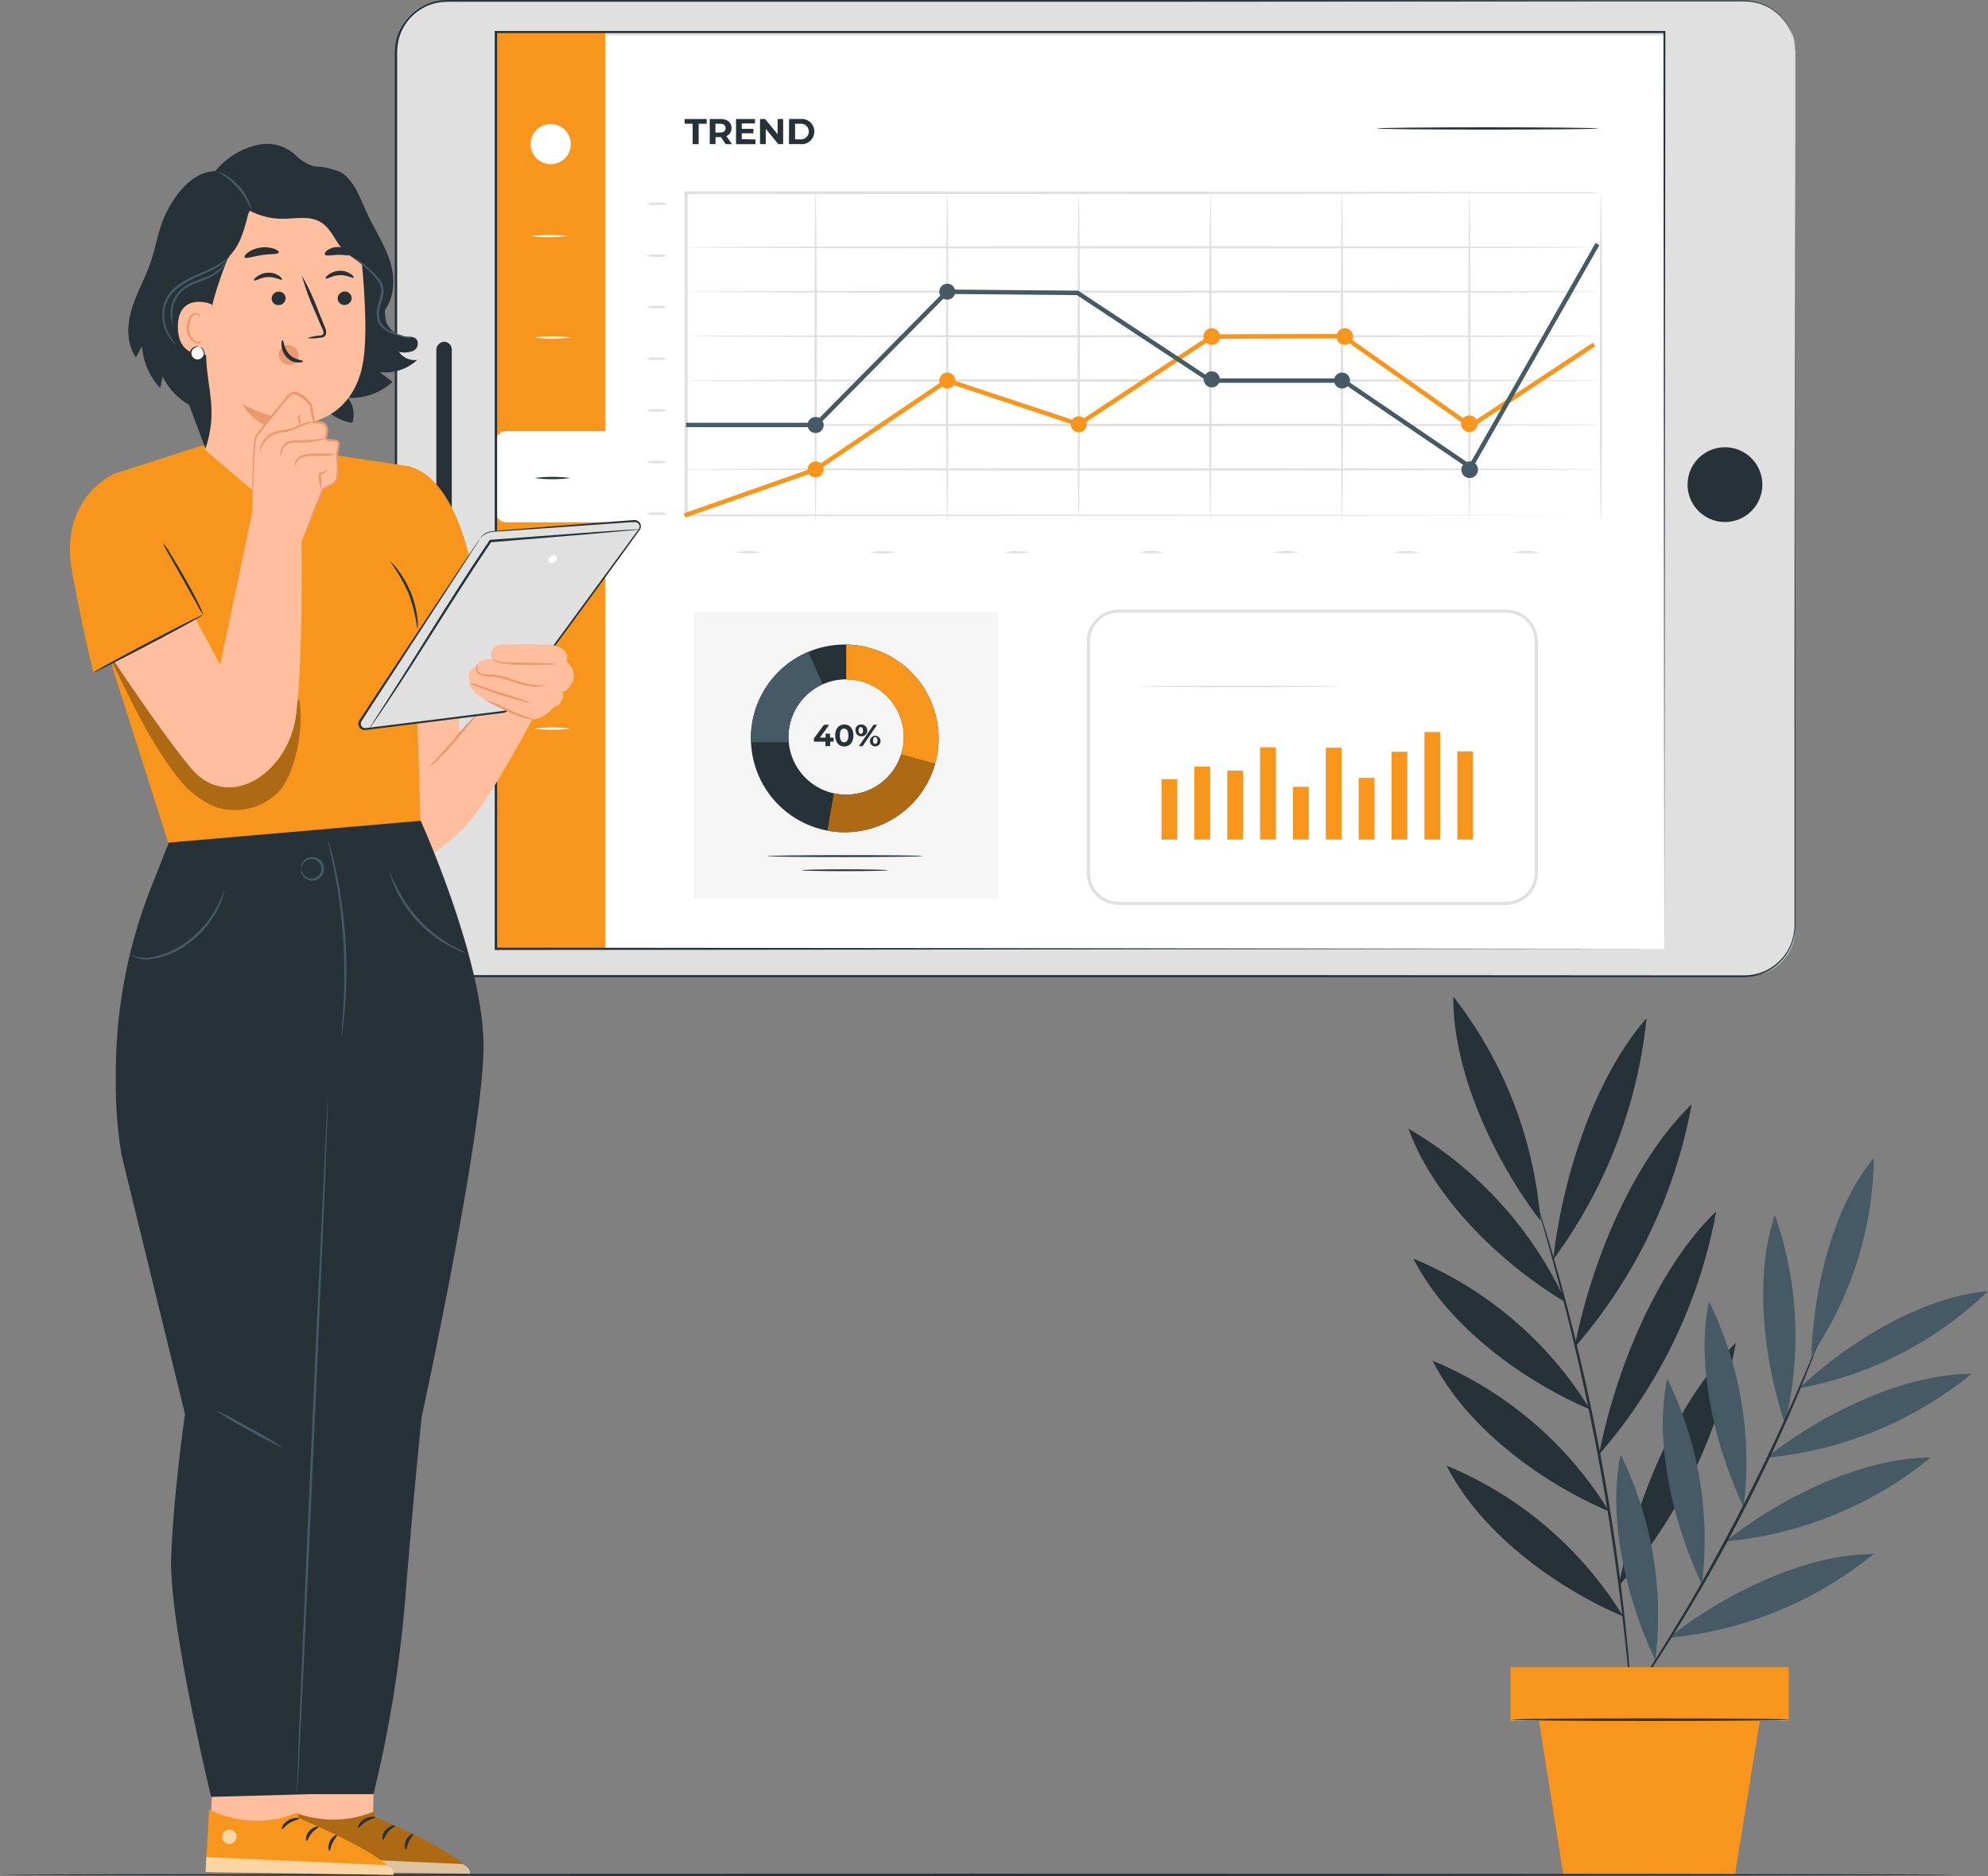 <svg xmlns="http://www.w3.org/2000/svg" width="250" height="235.899" viewBox="0 0 250 235.899"><rect x="0" y="0" width="250" height="235.899" fill="#808080" stroke="none"/><g transform="translate(-23.71 -46.098)"><g transform="translate(23.71 281.708)"><path d="M269.429,470.614c0,.078-55.009.144-122.854.144s-122.865-.067-122.865-.144,55-.144,122.865-.144S269.429,470.531,269.429,470.614Z" transform="translate(-23.71 -470.47)" fill="#263238"/></g><g transform="translate(200.829 171.407)"><path d="M373.568,397c-8.328-3.526-17.916-10.46-22.208-18.96A47.252,47.252,0,0,1,373.568,397" transform="translate(-346.569 -319.056)" fill="#263238"/><path d="M370.388,373.23c-8.328-3.52-17.916-10.454-22.208-18.96a47.314,47.314,0,0,1,22.208,18.96" transform="translate(-345.154 -308.483)" fill="#263238"/><path d="M366.058,350.12c-8.328-3.526-17.916-10.46-22.208-18.96a47.338,47.338,0,0,1,22.208,18.96" transform="translate(-343.228 -298.203)" fill="#263238"/><path d="M362.551,323.594c-7.834-4.647-16.567-12.853-19.821-21.864a48.818,48.818,0,0,1,19.821,21.864" transform="translate(-342.73 -285.113)" fill="#263238"/><path d="M363.849,300c-5.707-7.467-11.026-18.577-10.96-28.2a52.439,52.439,0,0,1,10.96,28.2" transform="translate(-347.249 -271.8)" fill="#263238"/><path d="M375.5,307.078c1.155-10.094,5.08-22.763,11.748-30.358A61.661,61.661,0,0,1,375.5,307.078" transform="translate(-357.306 -273.988)" fill="#263238"/><path d="M380.34,326.79c2.032-10.41,7.168-23.279,14.735-30.58a64.07,64.07,0,0,1-14.735,30.58" transform="translate(-359.459 -282.658)" fill="#263238"/><path d="M385.89,351.04c2.032-10.4,7.168-23.279,14.74-30.58a64,64,0,0,1-14.741,30.58" transform="translate(-361.928 -293.444)" fill="#263238"/><path d="M390.35,380.82c2.032-10.41,7.168-23.279,14.735-30.58a64.047,64.047,0,0,1-14.735,30.58" transform="translate(-363.911 -306.69)" fill="#263238"/><path d="M371.923,319a1.228,1.228,0,0,1,.067.155c.039.105.094.272.155.461l.555,1.8c.5,1.566,1.171,3.842,1.965,6.662s1.666,6.213,2.571,9.994,1.788,7.95,2.621,12.353,1.5,8.622,2.043,12.464.944,7.323,1.233,10.243.489,5.285.594,6.929q.072,1.2.117,1.882v.494a.478.478,0,0,1,0,.167.981.981,0,0,1-.028-.167c0-.128-.033-.289-.056-.489-.044-.455-.1-1.083-.178-1.882-.144-1.632-.378-4-.694-6.912s-.755-6.379-1.3-10.221-1.244-8.05-2.065-12.448-1.727-8.567-2.593-12.348-1.738-7.162-2.5-9.994-1.4-5.119-1.865-6.7c-.217-.766-.389-1.377-.516-1.815-.05-.194-.094-.35-.128-.477A.6.6,0,0,1,371.923,319Z" transform="translate(-355.711 -292.795)" fill="#263238"/><path d="M394.71,401.393c-3.52-7.373-6.079-17.766-4.353-25.833a45.726,45.726,0,0,1,4.353,25.833" transform="translate(-363.669 -317.953)" fill="#455a64"/><path d="M405.26,384.193c-3.52-7.373-6.079-17.739-4.353-25.833a45.726,45.726,0,0,1,4.353,25.833" transform="translate(-368.362 -310.302)" fill="#455a64"/><path d="M414.72,366.7c-3.52-7.373-6.079-17.739-4.353-25.833A45.726,45.726,0,0,1,414.72,366.7" transform="translate(-372.569 -302.522)" fill="#455a64"/><path d="M425.813,347.528c-2.621-7.8-3.936-18.444-1.26-26.228a46.125,46.125,0,0,1,1.26,26.228" transform="translate(-378.472 -293.818)" fill="#455a64"/><path d="M434,333.2c.261-8.328,2.7-18.7,7.856-24.834A44.971,44.971,0,0,1,434,333.2" transform="translate(-383.327 -288.066)" fill="#455a64"/><path d="M431.24,350.734c6.107-5.768,15.4-11.487,23.74-12.214a46.009,46.009,0,0,1-23.74,12.214" transform="translate(-382.099 -301.477)" fill="#455a64"/><path d="M423.82,367.8c6.846-5.424,17.011-10.515,25.806-10.549A47.9,47.9,0,0,1,423.82,367.8" transform="translate(-378.799 -309.808)" fill="#455a64"/><path d="M414.55,386.769c6.846-5.424,17.011-10.515,25.806-10.549a47.858,47.858,0,0,1-25.806,10.549" transform="translate(-374.676 -318.246)" fill="#455a64"/><path d="M401.63,408.609c6.846-5.424,17.017-10.515,25.806-10.549a47.836,47.836,0,0,1-25.806,10.549" transform="translate(-368.929 -327.961)" fill="#455a64"/><path d="M414.672,350.389a.381.381,0,0,1-.039.133l-.139.394c-.144.366-.333.861-.555,1.493-.5,1.294-1.26,3.154-2.221,5.435-1.954,4.564-4.847,10.793-8.445,17.466-1.8,3.331-3.6,6.463-5.3,9.277s-3.287,5.308-4.664,7.373-2.515,3.725-3.331,4.847c-.394.555-.705.983-.938,1.3l-.25.333c-.056.072-.089.111-.094.105l.072-.128.222-.35.888-1.327c.783-1.149,1.893-2.82,3.242-4.9s2.909-4.586,4.6-7.4,3.437-5.957,5.236-9.288c3.592-6.662,6.512-12.869,8.517-17.411,1-2.265,1.8-4.114,2.326-5.4.267-.616.477-1.11.627-1.466.072-.155.128-.278.172-.383S414.667,350.384,414.672,350.389Z" transform="translate(-363.178 -306.756)" fill="#263238"/><path d="M400.823,423.69H365.84v6.746h3.592l3.031,19.226h21.625l3.109-19.226h3.625Z" transform="translate(-353.009 -339.361)" fill="#f8951d"/><path d="M401.023,435.451c0-.089-7.773-.161-17.367-.161s-17.367.072-17.367.161,7.773.161,17.367.161S401.023,435.54,401.023,435.451Z" transform="translate(-353.21 -344.521)" fill="#263238"/></g><g transform="translate(73.361 46.098)"><rect width="175.959" height="122.61" rx="6" transform="translate(0.156 0.129)" fill="#e0e0e0"/><path d="M289.254,52.639s0-.128-.028-.378a5.972,5.972,0,0,0-.172-1.11,6.49,6.49,0,0,0-3.731-4.381,6.6,6.6,0,0,0-1.666-.439,14.806,14.806,0,0,0-1.882-.061h-11.9l-62.8.05H120.457a10.955,10.955,0,0,0-1.6.067,6.24,6.24,0,0,0-1.538.411,6.329,6.329,0,0,0-2.532,1.915,6.174,6.174,0,0,0-1.271,2.926,9.827,9.827,0,0,0-.083,1.627V162.413a7.018,7.018,0,0,0,.266,1.827,6.29,6.29,0,0,0,5.38,4.442c.611.044,1.244.028,1.871.028H223.713l49.8.033h8.656a13.171,13.171,0,0,0,1.41-.039,6.7,6.7,0,0,0,1.349-.311,6.313,6.313,0,0,0,3.814-3.7,6.9,6.9,0,0,0,.416-2.665c0-.911,0-1.821,0-2.726V138.5c0-26.516.039-47.975.05-62.8V58.619c0,3.886,0,9.66.028,17.072,0,14.829.028,36.288.044,62.8V162.03a7.14,7.14,0,0,1-.433,2.743,6.5,6.5,0,0,1-3.953,3.836,6.324,6.324,0,0,1-1.4.322,13.775,13.775,0,0,1-1.432.05h-161.1c-.633,0-1.249,0-1.9-.028a7.217,7.217,0,0,1-1.86-.472,6.918,6.918,0,0,1-1.666-.988,7.034,7.034,0,0,1-1.294-1.427,6.957,6.957,0,0,1-.822-1.743,7.162,7.162,0,0,1-.283-1.91V53.333a9.994,9.994,0,0,1,.083-1.666,6.424,6.424,0,0,1,1.332-3.048,6.562,6.562,0,0,1,2.654-2.021,6.4,6.4,0,0,1,1.6-.428,10.837,10.837,0,0,1,1.638-.067h86.616l62.8.044h11.915a15.069,15.069,0,0,1,1.893.067,6.5,6.5,0,0,1,1.666.45,6.834,6.834,0,0,1,1.344.783,6.424,6.424,0,0,1,1.7,1.921,6.2,6.2,0,0,1,.661,1.771,5.856,5.856,0,0,1,.161,1.11C289.249,52.512,289.254,52.639,289.254,52.639Z" transform="translate(-113.14 -46.098)" fill="#263238"/><rect width="114.876" height="146.944" transform="translate(12.709 119.33) rotate(-90)" fill="#fff"/><circle cx="4.703" cy="4.703" r="4.703" transform="translate(162.568 56.237)" fill="#263238"/><rect width="36.926" height="1.943" rx="0.972" transform="translate(5.219 79.9) rotate(-90)" fill="#263238"/><rect width="13.763" height="115.276" transform="translate(12.709 4.054)" fill="#f8951d"/><path d="M137.332,143.74H150.38V155.2H137.332A1.316,1.316,0,0,1,136,153.878v-8.822a1.316,1.316,0,0,1,1.332-1.316Z" transform="translate(-123.308 -89.529)" fill="#fff"/><path d="M146.419,79.236h0a2.51,2.51,0,0,1-2.51-2.515h0a2.515,2.515,0,0,1,2.51-2.521h0a2.515,2.515,0,0,1,2.537,2.521h0a2.515,2.515,0,0,1-2.537,2.515Z" transform="translate(-126.826 -58.598)" fill="#fff"/><path d="M148.56,99.421a17.844,17.844,0,0,1-4.53,0,17.846,17.846,0,0,1,4.53,0Z" transform="translate(-126.88 -69.744)" fill="#fff"/><path d="M149.285,122.4a17.8,17.8,0,0,1-4.525,0,17.8,17.8,0,0,1,4.525,0Z" transform="translate(-127.205 -79.964)" fill="#fff"/><path d="M149.285,180.871a17.8,17.8,0,0,1-4.525,0,17.8,17.8,0,0,1,4.525,0Z" transform="translate(-127.205 -105.973)" fill="#fff"/><path d="M149.285,210.981a17.8,17.8,0,0,1-4.525,0,17.8,17.8,0,0,1,4.525,0Z" transform="translate(-127.205 -119.366)" fill="#fff"/><path d="M149.285,154.239a17.8,17.8,0,0,1-4.525,0,17.8,17.8,0,0,1,4.525,0Z" transform="translate(-127.205 -94.127)" fill="#263238"/><path d="M282.859,168.53c0-.994-.044-45.737-.117-115.276l.117.122H135.925l.144-.144V168.508l-.128-.128,146.916.15-146.961.144h-.128V53.11H282.981v.117C282.909,122.81,282.859,167.553,282.859,168.53Z" transform="translate(-123.206 -49.217)" fill="#263238"/><rect width="1.982" height="6.629" transform="translate(112.95 98.943)" fill="#f8951d"/><rect width="1.982" height="7.59" transform="translate(96.416 97.982)" fill="#f8951d"/><rect width="1.982" height="9.172" transform="translate(100.546 96.4)" fill="#f8951d"/><rect width="1.982" height="8.672" transform="translate(104.683 96.905)" fill="#f8951d"/><rect width="1.982" height="11.604" transform="translate(108.813 93.968)" fill="#f8951d"/><rect width="1.982" height="11.548" transform="translate(117.08 94.024)" fill="#f8951d"/><rect width="1.982" height="7.756" transform="translate(121.216 97.816)" fill="#f8951d"/><rect width="1.982" height="11.037" transform="translate(125.347 94.535)" fill="#f8951d"/><rect width="1.982" height="13.525" transform="translate(129.483 92.047)" fill="#f8951d"/><rect width="1.982" height="11.093" transform="translate(133.614 94.479)" fill="#f8951d"/><path d="M322.59,221.3H273.9a4.025,4.025,0,0,1-4.02-4.02V188.17a4.025,4.025,0,0,1,4.02-4.02H322.59a4.025,4.025,0,0,1,4.02,4.02v29.109a4.025,4.025,0,0,1-4.02,4.02ZM273.9,184.544a3.625,3.625,0,0,0-3.62,3.625v29.109a3.625,3.625,0,0,0,3.62,3.625H322.59a3.631,3.631,0,0,0,3.625-3.625V188.17a3.631,3.631,0,0,0-3.625-3.625Z" transform="translate(-182.858 -107.504)" fill="#e0e0e0"/><path d="M306.892,201.5c0,.056-5.635.105-12.581.105s-12.581-.05-12.581-.105,5.63-.1,12.581-.1S306.892,201.444,306.892,201.5Z" transform="translate(-188.129 -115.177)" fill="#e0e0e0"/><path d="M180.9,184.74v35.955h38.259V184.74Z" transform="translate(-143.28 -107.766)" fill="#f5f5f5"/><path d="M205.594,192.08a11.8,11.8,0,1,0,11.8,11.8A11.8,11.8,0,0,0,205.594,192.08Zm.178,18.877a7.251,7.251,0,1,1,5.131-2.128,7.251,7.251,0,0,1-5.131,2.128Z" transform="translate(-149.013 -111.031)" fill="#263238"/><path d="M215.38,192.09v4.392a7.256,7.256,0,0,1,6.907,9.438l4.281,1.16a11.809,11.809,0,0,0-11.187-14.99Z" transform="translate(-158.616 -111.036)" fill="#f8951d"/><path d="M198.516,204.429a7.251,7.251,0,0,1,4.3-6.624L201,193.73a11.8,11.8,0,0,0-7.218,10.876v.494h4.752A6.713,6.713,0,0,1,198.516,204.429Z" transform="translate(-149.009 -111.765)" fill="#455a64"/><path d="M213.5,222.041a6.967,6.967,0,0,1-1.532-.167c-.183,1.055-.555,3.092-.8,4.7a12,12,0,0,0,2.154.2,11.809,11.809,0,0,0,11.37-8.622l-4.28-1.15A7.251,7.251,0,0,1,213.5,222.041Z" transform="translate(-156.744 -122.116)" fill="#f8951d"/><g transform="translate(54.426 94.884)" opacity="0.3"><path d="M213.5,222.041a6.967,6.967,0,0,1-1.532-.167c-.183,1.055-.555,3.092-.8,4.7a12,12,0,0,0,2.154.2,11.809,11.809,0,0,0,11.37-8.622l-4.28-1.15A7.251,7.251,0,0,1,213.5,222.041Z" transform="translate(-211.17 -217)"/></g><path d="M210.557,212.381h-.439v.555h-.605v-.555H208.07v-.422l1.266-1.7h.65l-1.171,1.61h.722v-.5h.555v.5h.439Z" transform="translate(-155.365 -119.118)" fill="#263238"/><path d="M212.88,211.562c0-.883.489-1.382,1.149-1.382s1.149.5,1.149,1.382-.483,1.388-1.149,1.388S212.88,212.451,212.88,211.562Zm1.666,0c0-.605-.217-.861-.555-.861s-.522.255-.522.861.217.866.522.866.566-.255.566-.866Z" transform="translate(-157.504 -119.082)" fill="#263238"/><path d="M217.477,210.941a.672.672,0,0,1,.672-.744.744.744,0,1,1-.672.744Zm.949,0c0-.289-.111-.428-.278-.428s-.283.144-.283.428.117.422.283.422S218.426,211.224,218.426,210.941Zm1.316-.711h.461l-1.832,2.682h-.461ZM219.3,212.2a.666.666,0,1,1,.164.52A.672.672,0,0,1,219.3,212.2Zm.944,0c0-.283-.111-.422-.283-.422s-.278.139-.278.422.117.428.278.428S220.247,212.485,220.247,212.2Z" transform="translate(-159.547 -119.088)" fill="#263238"/><path d="M217,239.907c0,.061-4.375.111-9.771.111s-9.766-.05-9.766-.111,4.369-.117,9.766-.117S217,239.823,217,239.907Z" transform="translate(-150.646 -132.253)" fill="#263238"/><path d="M216.127,243.107c0,.061-2.426.111-5.419.111s-5.419-.05-5.419-.111,2.426-.117,5.419-.117S216.127,243.046,216.127,243.107Z" transform="translate(-154.128 -133.676)" fill="#263238"/><path d="M293.858,89.651h-8.711l-24.173.1-82.014.05.2-.144v40.563l-.2-.144,81.442.05,23.957.044,6.435.028h-6.435l-23.957.044-81.442.05h-.2V89.44h.2l82.014.05,24.14.044h8.156Z" transform="translate(-142.328 -65.377)" fill="#e0e0e0"/><path d="M294.018,102c0,.078-25.722.144-57.446.144s-57.452-.067-57.452-.144,25.717-.15,57.452-.15S294.018,101.933,294.018,102Z" transform="translate(-142.488 -70.897)" fill="#e0e0e0"/><path d="M294.018,112.06c0,.078-25.722.144-57.446.144s-57.452-.067-57.452-.144,25.717-.15,57.452-.15S294.018,111.96,294.018,112.06Z" transform="translate(-142.488 -75.371)" fill="#e0e0e0"/><path d="M294.018,122.133c0,.078-25.722.144-57.446.144s-57.452-.067-57.452-.144S204.837,122,236.572,122,294.018,122.05,294.018,122.133Z" transform="translate(-142.488 -79.859)" fill="#e0e0e0"/><path d="M294.018,132.167c0,.078-25.722.144-57.446.144s-57.452-.067-57.452-.144S204.837,132,236.572,132,294.018,132.083,294.018,132.167Z" transform="translate(-142.488 -84.307)" fill="#e0e0e0"/><path d="M294.018,142.24c0,.078-25.722.144-57.446.144s-57.452-.067-57.452-.144,25.717-.15,57.452-.15S294.018,142.157,294.018,142.24Z" transform="translate(-142.488 -88.795)" fill="#e0e0e0"/><path d="M179.12,152.294c0-.078,25.722-.144,57.446-.144s57.452.067,57.452.144-25.717.15-57.452.15S179.12,152.378,179.12,152.294Z" transform="translate(-142.488 -93.27)" fill="#e0e0e0"/><path d="M208.334,131.022c-.083,0-.144-9.211-.144-20.576s.061-20.587.144-20.587.15,9.216.15,20.587S208.418,131.022,208.334,131.022Z" transform="translate(-155.418 -65.563)" fill="#e0e0e0"/><path d="M238.14,131.022c-.083,0-.15-9.211-.15-20.576s.067-20.587.15-20.587.144,9.216.144,20.587S238.218,131.022,238.14,131.022Z" transform="translate(-168.673 -65.563)" fill="#e0e0e0"/><path d="M267.944,131.022c-.078,0-.144-9.211-.144-20.576s.067-20.587.144-20.587.15,9.216.15,20.587S268.028,131.022,267.944,131.022Z" transform="translate(-181.933 -65.563)" fill="#e0e0e0"/><path d="M297.75,131.022c-.083,0-.15-9.211-.15-20.576s.067-20.587.15-20.587.144,9.216.144,20.587S297.822,131.022,297.75,131.022Z" transform="translate(-195.188 -65.563)" fill="#e0e0e0"/><path d="M327.554,131.022c-.078,0-.144-9.211-.144-20.576s.067-20.587.144-20.587.15,9.216.15,20.587S327.638,131.022,327.554,131.022Z" transform="translate(-208.448 -65.563)" fill="#e0e0e0"/><path d="M356.41,131.022c-.083,0-.15-9.211-.15-20.576s.067-20.587.15-20.587.144,9.216.144,20.587S356.488,131.022,356.41,131.022Z" transform="translate(-221.28 -65.563)" fill="#e0e0e0"/><path d="M386.214,131.022c-.078,0-.144-9.211-.144-20.576s.067-20.587.144-20.587.15,9.216.15,20.587S386.3,131.022,386.214,131.022Z" transform="translate(-234.54 -65.563)" fill="#e0e0e0"/><path d="M208.651,151.6a1.01,1.01,0,1,1-1.01-1,1.011,1.011,0,0,1,1.01,1Z" transform="translate(-154.724 -92.581)" fill="#f8951d"/><path d="M238.451,131.49a1,1,0,1,1-.292-.714A1.01,1.01,0,0,1,238.451,131.49Z" transform="translate(-167.98 -83.631)" fill="#f8951d"/><path d="M268.261,141.375a1.01,1.01,0,1,1-1.01-1A1.01,1.01,0,0,1,268.261,141.375Z" transform="translate(-181.239 -88.03)" fill="#f8951d"/><path d="M298.072,120.755a1.044,1.044,0,0,1-1.477,1.477h0a1.044,1.044,0,0,1,1.477-1.477Z" transform="translate(-194.605 -79.17)" fill="#f8951d"/><path d="M328.222,120.755a1.044,1.044,0,0,1-1.477,1.477h0a1.044,1.044,0,0,1,1.477-1.477Z" transform="translate(-208.016 -79.17)" fill="#f8951d"/><path d="M356.422,140.495a1.044,1.044,0,0,1-1.477,1.477h0a1.044,1.044,0,0,1,1.477-1.477Z" transform="translate(-220.559 -87.95)" fill="#f8951d"/><path d="M238.451,111.37a1,1,0,1,1-.292-.714,1.01,1.01,0,0,1,.292.714Z" transform="translate(-167.98 -74.682)" fill="#455a64"/><path d="M208.651,141.55a1.01,1.01,0,1,1-1.01-1.01A1.01,1.01,0,0,1,208.651,141.55Z" transform="translate(-154.724 -88.106)" fill="#455a64"/><path d="M356.463,150.874a1.044,1.044,0,1,1-1.436.035A1.044,1.044,0,0,1,356.463,150.874Z" transform="translate(-220.595 -92.583)" fill="#455a64"/><path d="M327.871,131.49a1,1,0,1,1-.294-.716A1.01,1.01,0,0,1,327.871,131.49Z" transform="translate(-207.754 -83.631)" fill="#455a64"/><path d="M298.381,131.195a1.01,1.01,0,1,1-1.01-1A1.01,1.01,0,0,1,298.381,131.195Z" transform="translate(-194.637 -83.502)" fill="#455a64"/><path d="M193.447,171.06a8.883,8.883,0,0,1-3.187,0,8.545,8.545,0,0,1,3.187,0Z" transform="translate(-147.443 -101.615)" fill="#e0e0e0"/><path d="M223.917,171.06a8.883,8.883,0,0,1-3.187,0,8.545,8.545,0,0,1,3.187,0Z" transform="translate(-160.996 -101.615)" fill="#e0e0e0"/><path d="M254.381,171.06a8.839,8.839,0,0,1-3.181,0A8.517,8.517,0,0,1,254.381,171.06Z" transform="translate(-174.549 -101.615)" fill="#e0e0e0"/><path d="M284.847,171.06a8.883,8.883,0,0,1-3.187,0,8.545,8.545,0,0,1,3.187,0Z" transform="translate(-188.098 -101.615)" fill="#e0e0e0"/><path d="M315.307,171.06a8.883,8.883,0,0,1-3.187,0,8.545,8.545,0,0,1,3.187,0Z" transform="translate(-201.647 -101.615)" fill="#e0e0e0"/><path d="M342.557,171.06a8.883,8.883,0,0,1-3.187,0,8.545,8.545,0,0,1,3.187,0Z" transform="translate(-213.768 -101.615)" fill="#e0e0e0"/><path d="M369.8,171.06a8.883,8.883,0,0,1-3.187,0,8.545,8.545,0,0,1,3.187,0Z" transform="translate(-225.884 -101.615)" fill="#e0e0e0"/><path d="M172.751,162.316a3,3,0,0,1-1.283.144,3.037,3.037,0,0,1-1.288-.144,2.893,2.893,0,0,1,1.288-.15,2.859,2.859,0,0,1,1.283.15Z" transform="translate(-138.511 -97.717)" fill="#e0e0e0"/><path d="M172.751,150.616a3,3,0,0,1-1.283.144,3.037,3.037,0,0,1-1.288-.144,2.893,2.893,0,0,1,1.288-.15A2.859,2.859,0,0,1,172.751,150.616Z" transform="translate(-138.511 -92.513)" fill="#e0e0e0"/><path d="M172.751,138.916a3,3,0,0,1-1.283.144,3.037,3.037,0,0,1-1.288-.144,2.893,2.893,0,0,1,1.288-.15A2.859,2.859,0,0,1,172.751,138.916Z" transform="translate(-138.511 -87.309)" fill="#e0e0e0"/><path d="M172.751,127.216a3,3,0,0,1-1.283.144,3.037,3.037,0,0,1-1.288-.144,2.893,2.893,0,0,1,1.288-.15A2.859,2.859,0,0,1,172.751,127.216Z" transform="translate(-138.511 -82.105)" fill="#e0e0e0"/><path d="M172.751,115.516a3,3,0,0,1-1.283.144,3.037,3.037,0,0,1-1.288-.144,2.893,2.893,0,0,1,1.288-.15,2.859,2.859,0,0,1,1.283.15Z" transform="translate(-138.511 -76.901)" fill="#e0e0e0"/><path d="M172.751,103.866a3,3,0,0,1-1.283.144,3.037,3.037,0,0,1-1.288-.144,2.892,2.892,0,0,1,1.288-.15A2.859,2.859,0,0,1,172.751,103.866Z" transform="translate(-138.511 -71.719)" fill="#e0e0e0"/><path d="M172.751,92.122a3,3,0,0,1-1.283.144,3.037,3.037,0,0,1-1.288-.144,2.892,2.892,0,0,1,1.288-.139A2.859,2.859,0,0,1,172.751,92.122Z" transform="translate(-138.511 -66.499)" fill="#e0e0e0"/><path d="M178.773,144.825l-.183-.522,16.451-5.78,16.634-11.232,16.55,5.491,16.673-11,16.7-.044.072.05,15.862,11.2,15.373-10.155.305.466-15.69,10.366-.155-.111L261.42,122.3l-16.356.044-16.756,11.054-16.55-5.485-16.495,11.126Z" transform="translate(-142.252 -79.744)" fill="#f8951d"/><path d="M277.856,129.718l-16.2-11.01H244.966l-16.706-11.026-16.2-.144-16.545,16.75h-16.4v-.555h16.167l16.55-16.756,16.595.15,16.7,11.026h16.695l15.845,10.765,15.818-27.8.483.272Z" transform="translate(-142.488 -70.572)" fill="#455a64"/><path d="M363.431,75.074c0,.083-6.24.144-13.935.144s-13.935-.061-13.935-.144,6.24-.144,13.935-.144S363.431,75,363.431,75.074Z" transform="translate(-212.073 -58.923)" fill="#263238"/><path d="M179.79,73.644h-1.01V73.05h2.776v.594h-1.01v2.565h-.755Z" transform="translate(-142.337 -58.086)" fill="#263238"/><path d="M186.469,76.209l-.594-.883H185.2v.883h-.727V73.05h1.366c.844,0,1.371.439,1.371,1.144a1.027,1.027,0,0,1-.65,1l.711,1.016Zm-.683-2.565h-.6v1.11h.6c.444,0,.672-.205.672-.555s-.228-.555-.672-.555Z" transform="translate(-144.868 -58.086)" fill="#263238"/><path d="M192.868,75.621v.589H190.42V73.05h2.387v.555h-1.666v.688h1.466v.555h-1.466v.733Z" transform="translate(-147.514 -58.086)" fill="#263238"/><path d="M198.769,73.05v3.159h-.611l-1.577-1.921v1.921h-.722V73.05h.633l1.577,1.915V73.05Z" transform="translate(-149.934 -58.086)" fill="#263238"/><path d="M202.427,73.043h1.421a1.588,1.588,0,1,1,0,3.159H202.41Zm1.421,2.559a.983.983,0,1,0,0-1.96h-.666V75.6Z" transform="translate(-152.847 -58.08)" fill="#263238"/></g><g transform="translate(32.505 64.222)"><path d="M124.283,206.4l-1.949,2.437v-4.2h-6.152s-.683,9.616-.555,11.659,2.443,7.906,2.443,7.906a22.652,22.652,0,0,0,6.2-5.419c2.732-3.509,7.273-12.07,7.273-12.07L126.8,203.86Z" transform="translate(-73.383 -134.395)" fill="#ffbe9d"/><path d="M127.019,207.628a6.534,6.534,0,0,1-.8,1.072c-.522.644-1.238,1.527-2.06,2.487a29.094,29.094,0,0,1-2.221,2.371,4.375,4.375,0,0,1-1.049.849,10.2,10.2,0,0,1,.9-.988c.555-.605,1.3-1.466,2.126-2.421A31.787,31.787,0,0,1,127.019,207.628Z" transform="translate(-75.731 -136.07)" fill="#eb996e"/><path d="M121.774,167.458s-1.749-14.352-8.678-15.818l-3.587,13.791,2.981,9.949,9.888-1.332Z" transform="translate(-70.669 -111.167)" fill="#f8951d"/><path d="M49.19,174.9l.328,1.027L56.3,197.256s16.795,6.351,22.824,3.853A22.649,22.649,0,0,0,87.943,195L86.6,149.609l-9.566-1.449-16.495-1.21L49.49,150.5Z" transform="translate(-43.839 -109.081)" fill="#f8951d"/><g transform="translate(5.351 63.436)" opacity="0.3"><path d="M70.01,203.7A71.21,71.21,0,0,1,52.566,193l-3.376,1.8c2.537,5.124,4.653,9.8,8.15,14.324A11.909,11.909,0,0,0,62,212.859a7.773,7.773,0,0,0,7.828-1.588c2.01-1.871,3.52-7.367,2.859-11.848C71.559,199.49,71.054,204.132,70.01,203.7Z" transform="translate(-49.19 -193)"/></g><path d="M115.5,181.8a21.6,21.6,0,0,0-1.11-4.525,21.17,21.17,0,0,0-2.343-4.031,4.736,4.736,0,0,1,.949,1.01,12.77,12.77,0,0,1,1.666,2.909,12.353,12.353,0,0,1,.833,3.248A4.752,4.752,0,0,1,115.5,181.8Z" transform="translate(-71.799 -120.775)" fill="#263238"/><path d="M103.279,110.086a2.46,2.46,0,0,1-2.315-1.027,2.965,2.965,0,0,0,1.777-.1,1,1,0,0,0,.422-1.5c-.328-.339-.872-.278-1.338-.311a2.9,2.9,0,0,1-2.465-1.893,8.015,8.015,0,0,1,.105-3.587,9.882,9.882,0,0,0-4.136-9.139L87.806,88.2A17,17,0,0,0,84.8,100.786a33.139,33.139,0,0,0,4.669,12.348,14.524,14.524,0,0,0,2.271,3.126,5.8,5.8,0,0,0,3.376,1.732,3.481,3.481,0,0,0-.555-3.148,7.6,7.6,0,0,0,5.6-2l-1.616-1.233A5.88,5.88,0,0,0,103.279,110.086Z" transform="translate(-59.603 -82.949)" fill="#263238"/><path d="M66.028,98a7.045,7.045,0,0,1,5.113-6.662l9.438-2.693c4.092-.555,6.979,4.408,7.362,8.522.433,4.569.755,9.394.316,12.825-.877,6.9-6.107,7.939-6.107,7.939s.094,3.265.15,5.274L80.763,132.2,68.31,121.58,66,98.084C66,97.968,66,98.156,66.028,98Z" transform="translate(-51.316 -83.128)" fill="#ffbe9d"/><path d="M101.954,112.9a.883.883,0,0,1-.822.916.838.838,0,0,1-.933-.766.877.877,0,0,1,.816-.916.849.849,0,0,1,.938.766Z" transform="translate(-66.527 -93.594)" fill="#263238"/><path d="M100.983,108.3c-.111.117-.788-.355-1.738-.322s-1.627.555-1.732.411.05-.261.344-.489a2.443,2.443,0,0,1,1.388-.472,2.276,2.276,0,0,1,1.382.4C100.928,108.028,101.033,108.228,100.983,108.3Z" transform="translate(-65.318 -91.501)" fill="#263238"/><path d="M87,112.923a.883.883,0,0,1-.822.916.838.838,0,0,1-.933-.766.877.877,0,0,1,.822-.916.849.849,0,0,1,.933.766Z" transform="translate(-59.877 -93.603)" fill="#263238"/><path d="M84.764,108.731c-.105.122-.788-.355-1.738-.322s-1.627.555-1.732.416.05-.261.35-.494a2.426,2.426,0,0,1,1.382-.472,2.332,2.332,0,0,1,1.388.4C84.708,108.492,84.819,108.681,84.764,108.731Z" transform="translate(-58.104 -91.693)" fill="#263238"/><path d="M92.74,116.373a6.384,6.384,0,0,1,1.532-.328c.239,0,.466-.083.505-.25a1.283,1.283,0,0,0-.183-.716c-.25-.555-.505-1.183-.772-1.821a31.507,31.507,0,0,1-1.76-4.769,31.8,31.8,0,0,1,2.138,4.619l.744,1.832a1.4,1.4,0,0,1,.155.944.605.605,0,0,1-.389.366,1.527,1.527,0,0,1-.411.072A5.946,5.946,0,0,1,92.74,116.373Z" transform="translate(-62.904 -91.974)" fill="#263238"/><path d="M78.52,137.53s2.371,4.658,9.222,3.8l-.044-1.616a17.278,17.278,0,0,1-9.177-2.187Z" transform="translate(-56.885 -104.891)" fill="#eb996e"/><path d="M83.4,102.755c-.083.261-1.038.167-2.143.333s-2,.5-2.154.272c-.067-.105.083-.355.433-.616a3.7,3.7,0,0,1,1.588-.605,3.625,3.625,0,0,1,1.666.144C83.227,102.433,83.444,102.633,83.4,102.755Z" transform="translate(-57.139 -89.132)" fill="#263238"/><path d="M100.488,103c-.161.222-.822,0-1.6.033s-1.449.189-1.6-.033c-.072-.105,0-.322.311-.555a2.321,2.321,0,0,1,2.587,0C100.444,102.678,100.561,102.894,100.488,103Z" transform="translate(-65.217 -89.11)" fill="#263238"/><path d="M86.876,125.221a1.233,1.233,0,0,1,1.249-.972,1.288,1.288,0,0,1,1.033.688,1.588,1.588,0,0,1,.089,1.233v.089a1.4,1.4,0,0,1-1.577.383A1.31,1.31,0,0,1,86.876,125.221Z" transform="translate(-60.594 -98.983)" fill="#eb996e"/><path d="M90.169,125.766c0-.139-.96-.067-1.7-.833s-.716-1.793-.849-1.793-.172.244-.15.677a2.426,2.426,0,0,0,.661,1.5,2.093,2.093,0,0,0,1.421.638C89.98,125.96,90.18,125.838,90.169,125.766Z" transform="translate(-60.861 -98.49)" fill="#263238"/><path d="M71.76,82.672a9.577,9.577,0,0,1,5.524-3.786,5.245,5.245,0,0,1,5.058,1.338,5.6,5.6,0,0,0,2.221,1.31,9.409,9.409,0,0,1,3.248.688c1.749.894,2.515,3.226,3.331,5,1,2.221,2.437,4.269,3.092,6.618s.311,5.236-1.666,6.662c.378-2,.688-4.236-.411-5.952-.838-1.31-2.337-2.038-3.414-3.159-1.3-1.355-1.466-3.17-2.832-4.442C82.8,84,77.334,89.168,71.777,82.677" transform="translate(-53.878 -78.742)" fill="#263238"/><path d="M92.944,95.281a20.048,20.048,0,0,0-3.059-5.552,10.793,10.793,0,0,0-14.33-1.838L75,87.936a9.089,9.089,0,0,0,7.079,3.409c1.616,0,3.365-.422,4.752.411s1.832,2.476,2.931,3.575c.744.744,1.743,1.2,2.471,1.977a8.106,8.106,0,0,1,1.527,2.965C94.238,98.618,93.6,96.869,92.944,95.281Z" transform="translate(-55.319 -81.958)" fill="#263238"/><path d="M68.61,88.731l-4.4-3.886c-3.431-.178-5.635,3.065-6.812,5.552-.877,1.86-1.149,3.942-1.81,5.891s-1.76,3.853-2.376,5.868-.7,4.369.516,6.107l.766-1.41a8.517,8.517,0,0,0,2.293,5.28c.1-.489.2-.977.294-1.471a8.328,8.328,0,0,0,3.331,3.57l2.065,5.513C65.517,110.467,57.678,109.767,68.61,88.731Z" transform="translate(-45.431 -81.453)" fill="#263238"/><path d="M69.716,89.683a20.07,20.07,0,0,1-1.033,3.687A7.073,7.073,0,0,1,66.418,96.4c-1.5,1.11-3.448,1.316-5.258,1.754s-3.736,1.266-4.48,2.97a42.472,42.472,0,0,1,1.543-7.384c.805-2.659,1.965-5.335,4.186-7.04a7.662,7.662,0,0,1,7.218-1.072" transform="translate(-47.17 -81.601)" fill="#263238"/><path d="M68.291,114.841c-.094-.228-4.364-1.632-4.292,2.865.067,4.369,4.442,3.381,4.442,3.253S68.291,114.841,68.291,114.841Z" transform="translate(-50.425 -94.627)" fill="#ffbe9d"/><path d="M67.963,120.456a1.222,1.222,0,0,1-.2.117.755.755,0,0,1-.555,0,1.879,1.879,0,0,1-.9-1.666,2.565,2.565,0,0,1,.194-1.11.872.872,0,0,1,.555-.594.383.383,0,0,1,.455.2c.061.117.033.205.056.217s.094-.078.056-.255a.494.494,0,0,0-.178-.272.588.588,0,0,0-.422-.105,1.11,1.11,0,0,0-.783.694A2.576,2.576,0,0,0,66,118.9a1.97,1.97,0,0,0,1.144,1.865.8.8,0,0,0,.694-.128C67.957,120.561,67.979,120.461,67.963,120.456Z" transform="translate(-51.313 -95.751)" fill="#eb996e"/><path d="M67.915,124.653a.849.849,0,1,0,.205.056" transform="translate(-51.738 -99.16)" fill="#fff"/><path d="M68.018,124.662a1.2,1.2,0,0,1,.405.555.722.722,0,0,1-.15.688.766.766,0,0,1-1.355-.389.744.744,0,0,1,.239-.666,1.16,1.16,0,0,1,.655-.266.418.418,0,0,0-.205-.044.916.916,0,0,0-.555.205.877.877,0,0,0-.328.8.944.944,0,0,0,1.666.483.916.916,0,0,0-.205-1.316C68.1,124.662,68.018,124.651,68.018,124.662Z" transform="translate(-51.635 -99.113)" fill="#263238"/><path d="M62.236,115.271s-.056,0-.139-.1a3.065,3.065,0,0,1-.333-.333,5.252,5.252,0,0,1-.911-1.488,5.13,5.13,0,0,1-.344-2.571A4.392,4.392,0,0,1,62.053,108a10.765,10.765,0,0,1,2.732-1.6c.888-.383,1.666-.716,2.321-1.066A9.538,9.538,0,0,0,69,104a2.015,2.015,0,0,1-.4.5,6.89,6.89,0,0,1-1.394,1.049,25.154,25.154,0,0,1-2.31,1.11,10.793,10.793,0,0,0-2.648,1.577,4.2,4.2,0,0,0-1.482,2.582,5.113,5.113,0,0,0,.278,2.46A7.562,7.562,0,0,0,62.236,115.271Z" transform="translate(-48.856 -89.977)" fill="#455a64"/><path d="M62.714,113.06a1.238,1.238,0,0,1-.194-.428,3.514,3.514,0,0,1-.155-1.271,4.008,4.008,0,0,1,.555-1.827,3.964,3.964,0,0,1,1.71-1.588,22.71,22.71,0,0,1,2.132-.866,5.891,5.891,0,0,0,1.6-.883,3.553,3.553,0,0,0,1-1.338.933.933,0,0,1-.105.455,2.848,2.848,0,0,1-.761,1.038,5.7,5.7,0,0,1-1.632.972c-.65.278-1.394.511-2.1.877a3.886,3.886,0,0,0-1.616,1.466,4.12,4.12,0,0,0-.555,1.71,6.107,6.107,0,0,0,.122,1.682Z" transform="translate(-49.696 -90.359)" fill="#455a64"/><path d="M77.258,89.9A9.606,9.606,0,0,0,73,85a2.421,2.421,0,0,1,.922.366,7.079,7.079,0,0,1,1.854,1.521,6.968,6.968,0,0,1,1.249,2.043A2.471,2.471,0,0,1,77.258,89.9Z" transform="translate(-54.429 -81.526)" fill="#455a64"/><path d="M111.043,114.649a1.938,1.938,0,0,1-.555-.072,11.953,11.953,0,0,1-1.488-.4,6.724,6.724,0,0,1-.983-.439,2.665,2.665,0,0,1-.96-.822,1.693,1.693,0,0,1-.261-.655l-.05-.339a2.555,2.555,0,0,1-.039-.366,4.675,4.675,0,0,1,.267-1.455,5.551,5.551,0,0,0,.305-1.366,2.132,2.132,0,0,0-.344-1.2,9.338,9.338,0,0,0-1.51-1.666,12.255,12.255,0,0,0-1.155-.988,4.5,4.5,0,0,1-.45-.333,5,5,0,0,1,1.766,1.194,8.473,8.473,0,0,1,1.6,1.666,2.382,2.382,0,0,1,.4,1.344,5.585,5.585,0,0,1-.311,1.444,4.441,4.441,0,0,0-.261,1.366,3.007,3.007,0,0,0,.033.322l.044.339a1.488,1.488,0,0,0,.211.555,2.537,2.537,0,0,0,.855.761,7.5,7.5,0,0,0,.938.45C110.266,114.438,111.06,114.6,111.043,114.649Z" transform="translate(-68.138 -90.222)" fill="#455a64"/><path d="M88.8,451.859l.239-6.124,10.682-.405-.167,7.5-3.881,2.343Z" transform="translate(-61.457 -241.801)" fill="#ffbe9d"/><path d="M99.24,456.045v.7s11.859,4.9,11.965,7.156l-23.635-.35.439-7.862a13.5,13.5,0,0,0,11.232.355Z" transform="translate(-60.91 -246.409)" fill="#f8951d"/><g transform="translate(26.66 209.281)" opacity="0.3"><path d="M99.24,456.045v.7s11.859,4.9,11.965,7.156l-23.635-.35.439-7.862a13.5,13.5,0,0,0,11.232.355Z" transform="translate(-87.57 -455.69)"/></g><g transform="translate(28.747 211.835)" opacity="0.6"><path d="M92.029,460.29a.966.966,0,0,0-.683,1.11.927.927,0,0,0,1.077.688,1.022,1.022,0,0,0,.716-1.16.961.961,0,0,0-1.2-.588" transform="translate(-91.329 -460.29)" fill="#fff"/></g><g transform="translate(26.654 215.255)" opacity="0.6"><path d="M87.56,468.338l.105-1.888,22.613,1.022s1.044.472.916,1.216Z" transform="translate(-87.56 -466.45)" fill="#fff"/></g><path d="M106.991,457.642c0,.117-.555.161-1.155.522s-.883.844-.988.8.078-.716.777-1.11S107.019,457.536,106.991,457.642Z" transform="translate(-68.583 -247.24)" fill="#263238"/><path d="M111.9,459.584c0,.117-.477.305-.877.788s-.522.994-.633.988-.183-.661.328-1.249S111.9,459.478,111.9,459.584Z" transform="translate(-71.023 -248.121)" fill="#263238"/><path d="M115.522,463.412c-.105,0-.261-.555.044-1.188s.849-.872.9-.772-.294.427-.555.949S115.633,463.412,115.522,463.412Z" transform="translate(-73.284 -248.963)" fill="#263238"/><path d="M71.5,452.109l.244-6.124,10.676-.405-.161,7.5-3.881,2.343Z" transform="translate(-53.762 -241.912)" fill="#ffbe9d"/><path d="M81.95,456.3v.7s11.859,4.9,11.965,7.156L70.28,463.8l.439-7.862a13.5,13.5,0,0,0,11.232.355Z" transform="translate(-53.22 -246.521)" fill="#f8951d"/><g transform="translate(19.146 211.954)" opacity="0.6"><path d="M74.738,460.525a.961.961,0,0,0-.683,1.11.927.927,0,0,0,1.072.666,1.022,1.022,0,0,0,.716-1.16.961.961,0,0,0-1.2-.589" transform="translate(-74.037 -460.506)" fill="#fff"/></g><g transform="translate(17.055 215.393)" opacity="0.6"><path d="M70.27,468.588l.105-1.888,22.613,1.022s1.044.477.916,1.216Z" transform="translate(-70.27 -466.7)" fill="#fff"/></g><path d="M89.7,457.923c0,.117-.555.161-1.155.522s-.883.844-.988.8.072-.711.777-1.11S89.728,457.8,89.7,457.923Z" transform="translate(-60.892 -247.36)" fill="#263238"/><path d="M94.6,459.834c0,.117-.477.305-.877.788s-.522.994-.638.988-.178-.661.333-1.249S94.6,459.728,94.6,459.834Z" transform="translate(-63.328 -248.233)" fill="#263238"/><path d="M98.225,463.672c-.105,0-.255-.555.05-1.188s.849-.872.9-.772-.294.427-.555.949S98.341,463.661,98.225,463.672Z" transform="translate(-65.591 -249.078)" fill="#263238"/><path d="M42.61,175.073s8.883,13.769,13.547,19.321,12.331.666,13.219-6.884.655-21.547.655-21.547l-6.207-3.692-4.014,19.1-5-9.3Z" transform="translate(-40.912 -115.896)" fill="#ffbe9d"/><path d="M87.027,153.862l2.665-6.662a10.376,10.376,0,0,0,1.571-.911c.394-.366.316-2.776.205-3.2s.433-1.666.05-1.888-1.455,0-1.493-.444c0-.094.555-1.227-.228-1.788a3.426,3.426,0,0,0-1.227-.222l-.433-2.221s-1.777-2.326-2.776-1.11c0,0-3.781,4.553-4.114,5.219s-.428,8.383-.428,9.827" transform="translate(-57.908 -103.795)" fill="#ffbe9d"/><path d="M80.831,150.372a1.738,1.738,0,0,1,0-.4v-1.155c0-1,0-2.454.056-4.253,0-.9.056-1.882.133-2.943a4.484,4.484,0,0,1,.094-.816,1.738,1.738,0,0,1,.389-.783c.333-.466.688-.922,1.06-1.394.738-.938,1.527-1.91,2.348-2.92a3.581,3.581,0,0,1,.716-.744,1.183,1.183,0,0,1,1.083,0,4.8,4.8,0,0,1,1.593,1.371h0v.039c.044.211.089.444.133.677.1.516.205,1.033.305,1.532l-.139-.117a5.8,5.8,0,0,1,.866.089,1.244,1.244,0,0,1,.45.167,1.11,1.11,0,0,1,.311.355,1.41,1.41,0,0,1,.128.894,2.065,2.065,0,0,1-.094.416l-.061.194v.044h0a.044.044,0,0,0,0,.039.427.427,0,0,0,.261.105,2.888,2.888,0,0,0,.383.039,1.455,1.455,0,0,1,.405.039.8.8,0,0,1,.444.183.644.644,0,0,1,.117.466,1.557,1.557,0,0,1-.05.4c-.05.255-.111.5-.139.738a.894.894,0,0,0,0,.322,2.775,2.775,0,0,0,.05.383q0,.378.033.733a9.911,9.911,0,0,1-.072,1.416,1.76,1.76,0,0,1-.211.688,2.037,2.037,0,0,1-.555.411,8.286,8.286,0,0,1-1.11.555l.056-.056-1.993,4.847c-.233.555-.422.994-.555,1.321a3.253,3.253,0,0,1-.211.45,3.037,3.037,0,0,1,.155-.472c.122-.333.294-.783.505-1.344.461-1.183,1.11-2.848,1.9-4.886v-.039h.039c.355-.172.722-.366,1.11-.583a1.971,1.971,0,0,0,.483-.35,1.6,1.6,0,0,0,.161-.589,9.256,9.256,0,0,0,.056-1.371q0-.361-.033-.716a2.138,2.138,0,0,0-.05-.344,1.171,1.171,0,0,1,0-.416c.033-.261.094-.511.139-.755a2.775,2.775,0,0,0,.044-.361.428.428,0,0,0-.05-.272.655.655,0,0,0-.278-.094,1.533,1.533,0,0,1-.383-.033c-.133-.033-.266,0-.411-.039a.655.655,0,0,1-.444-.222.272.272,0,0,1-.061-.15.183.183,0,0,1,0-.111v-.056l.061-.189a3.064,3.064,0,0,0,.083-.378,1.11,1.11,0,0,0-.1-.716.8.8,0,0,0-.233-.261.933.933,0,0,0-.333-.117,5.647,5.647,0,0,0-.833-.033h-.117V138.7c-.1-.5-.205-1.016-.305-1.532-.044-.233-.089-.461-.133-.677v.061a4.569,4.569,0,0,0-1.482-1.283.877.877,0,0,0-.827,0,3.12,3.12,0,0,0-.633.677c-.833,1-1.621,1.971-2.365,2.9-.372.461-.733.922-1.06,1.371a1.477,1.477,0,0,0-.355.683c-.044.261-.072.555-.1.788-.089,1.049-.128,2.038-.167,2.931-.061,1.771-.111,3.215-.144,4.247a9.76,9.76,0,0,1-.039,1.155A2.265,2.265,0,0,1,80.831,150.372Z" transform="translate(-57.907 -103.692)" fill="#eb996e"/><path d="M89.382,141.689a11.722,11.722,0,0,1-1.166.355,8.217,8.217,0,0,0-1.188.555,5.735,5.735,0,0,1-1.616.383,3.126,3.126,0,0,0-2.36,1.4,3.359,3.359,0,0,0-.389,1.11,1.549,1.549,0,0,1,.211-1.221,3.07,3.07,0,0,1,.922-1.022,3.4,3.4,0,0,1,1.571-.555,6.662,6.662,0,0,0,1.555-.339,7.02,7.02,0,0,1,1.233-.555,3.331,3.331,0,0,1,1.227-.117Z" transform="translate(-58.708 -106.735)" fill="#eb996e"/><path d="M91.53,141.183c-.061.05-.305-.178-.372-.555s.1-.677.172-.65.061.294.117.605S91.618,141.133,91.53,141.183Z" transform="translate(-62.499 -105.979)" fill="#eb996e"/><path d="M93.044,145.4a10.344,10.344,0,0,1-3.509.516,3.331,3.331,0,0,0-1.3.128,1.377,1.377,0,0,0-.694.727,7.772,7.772,0,0,0-.255.977,1.566,1.566,0,0,1,.067-1.055,1.549,1.549,0,0,1,.777-.894,3.42,3.42,0,0,1,1.4-.178C91.467,145.6,93.027,145.315,93.044,145.4Z" transform="translate(-60.754 -108.384)" fill="#eb996e"/><path d="M95.6,148.877a1.982,1.982,0,0,1-.844.194c-.555.061-1.271.039-2.071.067a4.559,4.559,0,0,0-1.11.133,1.31,1.31,0,0,0-.705.45,1.266,1.266,0,0,0-.222.761.411.411,0,0,1-.1-.222.977.977,0,0,1,.15-.65,1.482,1.482,0,0,1,.794-.594,4.125,4.125,0,0,1,1.16-.167c.822-.028,1.543,0,2.071,0a3.809,3.809,0,0,1,.877.028Z" transform="translate(-62.23 -109.92)" fill="#eb996e"/><path d="M96.972,152.435c.056,0-.239.516-.949.677l.111-.155.039.378a4.136,4.136,0,0,1,0,1.527,4.092,4.092,0,0,1-.289-1.493l-.033-.378v-.133h.122C96.572,152.746,96.922,152.38,96.972,152.435Z" transform="translate(-64.593 -111.519)" fill="#eb996e"/><path d="M88.284,232s7.9,17.439,7.9,28.348-7.773,46.587-7.773,46.587-1.038,9.866-2.082,23.03a157.329,157.329,0,0,1-3.981,24.429H74.576l-12.642.344s-5.369-21.991-5.025-30.3S58.642,306.6,58.642,306.6s-6.751-27.532-7.967-32.557a52.97,52.97,0,0,1-.727-9.7,63.62,63.62,0,0,1,4.442-24l2.221-5.6Z" transform="translate(-44.174 -146.912)" fill="#263238"/><path d="M94.879,294.85c-.083,0-1.022,19.521-2.093,43.611s-1.9,43.639-1.793,43.639,1.022-19.521,2.093-43.616S94.946,294.85,94.879,294.85Z" transform="translate(-62.429 -174.867)" fill="#455a64"/><path d="M99.657,261.033a5.718,5.718,0,0,0,.172-.966c.094-.622.2-1.532.294-2.654a60.12,60.12,0,0,0-1.188-17.533c-.244-1.11-.472-1.988-.65-2.587a5.6,5.6,0,0,0-.305-.933,6.107,6.107,0,0,0,.189.961c.139.611.333,1.5.555,2.6a69.556,69.556,0,0,1,1.166,8.7,69.153,69.153,0,0,1,.033,8.772c-.067,1.11-.133,2.032-.189,2.659a5.812,5.812,0,0,0-.078.977Z" transform="translate(-65.541 -148.851)" fill="#455a64"/><path d="M53.2,255.837a1.521,1.521,0,0,0,.555.328,3.924,3.924,0,0,0,1.7.289,9.91,9.91,0,0,0,5.219-2.126,12.259,12.259,0,0,0,3.6-4.342,11.176,11.176,0,0,0,.638-1.6,2.348,2.348,0,0,0,.133-.616c-.061,0-.283.855-.966,2.11a12.87,12.87,0,0,1-3.6,4.2,10.255,10.255,0,0,1-5.052,2.149,4.7,4.7,0,0,1-2.237-.389Z" transform="translate(-45.622 -153.926)" fill="#455a64"/><path d="M112,243.59a2,2,0,0,0,.128.555,11.209,11.209,0,0,0,.555,1.455,15.55,15.55,0,0,0,6.907,7.367,10.673,10.673,0,0,0,1.416.638,2.143,2.143,0,0,0,.555.167c0-.056-.733-.35-1.854-.994a17.161,17.161,0,0,1-6.812-7.268C112.294,244.373,112.05,243.573,112,243.59Z" transform="translate(-71.777 -152.067)" fill="#455a64"/><path d="M91.886,241.686s.033-.122.1-.316a1.354,1.354,0,0,1,.505-.672,1.221,1.221,0,1,1,0,1.977,1.355,1.355,0,0,1-.505-.672c-.067-.194-.072-.316-.1-.316s-.05.122,0,.344a1.338,1.338,0,0,0,.489.822,1.455,1.455,0,0,0,1.394.244,1.493,1.493,0,0,0,0-2.82,1.455,1.455,0,0,0-1.394.244,1.338,1.338,0,0,0-.489.822C91.836,241.564,91.87,241.686,91.886,241.686Z" transform="translate(-62.817 -150.557)" fill="#455a64"/><path d="M72.5,365.46a37.954,37.954,0,0,0,4.164,2.521,39.149,39.149,0,0,0,4.342,2.221,37.369,37.369,0,0,0-4.192-2.5A39.965,39.965,0,0,0,72.5,365.46Z" transform="translate(-54.207 -206.275)" fill="#455a64"/><path d="M120.29,166.29c-2.41,3.664-12.175,18.516-15.068,22.907a.683.683,0,0,0,.655,1.049l17.355-2.187a.661.661,0,0,0,.461-.272l16.573-22.652a.677.677,0,0,0-.594-1.077l-17.855,1.321a1.993,1.993,0,0,0-1.527.911Z" transform="translate(-68.713 -116.69)" fill="#e0e0e0"/><path d="M120.182,166.212a1.57,1.57,0,0,1,.139-.211,1.976,1.976,0,0,1,.555-.472,2.448,2.448,0,0,1,1.16-.278l1.61-.133,10.293-.811,3.414-.261,1.81-.139c.161,0,.3-.028.483-.028a.794.794,0,0,1,.627,1.227l-4.8,6.612-11.1,15.135c-.25.344-.477.661-.75,1.016a.755.755,0,0,1-.311.211,1.76,1.76,0,0,1-.333.067l-.611.072-2.432.305-4.747.594-8.972,1.11c-.183,0-.339.05-.555.061a.788.788,0,0,1-.555-.239.833.833,0,0,1-.239-.555.994.994,0,0,1,.211-.555c.389-.555.766-1.16,1.144-1.732q1.11-1.7,2.187-3.331l3.936-5.946,5.707-8.6L119.622,167c.178-.255.311-.455.416-.6s.144-.205.144-.2a1.339,1.339,0,0,1-.122.217l-.389.616-1.521,2.36-5.635,8.65-3.886,5.968-2.176,3.331-1.11,1.738a.655.655,0,0,0-.161.411.555.555,0,0,0,.555.555c.144,0,.344-.044.516-.061l8.972-1.11,4.747-.6,2.426-.305.611-.078a1.411,1.411,0,0,0,.272-.05.6.6,0,0,0,.2-.133c.239-.333.483-.661.727-.988l11.1-15.124,4.836-6.59a.555.555,0,0,0-.439-.861h-.455l-1.81.128-3.414.244-10.3.716-1.616.105a2.509,2.509,0,0,0-1.138.244A2.437,2.437,0,0,0,120.182,166.212Z" transform="translate(-68.605 -116.612)" fill="#263238"/><path d="M141.288,165.995a1.711,1.711,0,0,1-.361.056l-1.055.105-3.92.35-13.325,1.11.105-.061c-.833,1.238-1.693,2.526-2.559,3.859-3.52,5.408-6.59,10.377-8.916,13.919-1.155,1.771-2.11,3.187-2.776,4.164l-.783,1.11a2.222,2.222,0,0,1-.289.378,3.973,3.973,0,0,1,.244-.411c.178-.283.428-.666.733-1.144l2.7-4.214c2.276-3.564,5.324-8.556,8.844-13.969.866-1.332,1.732-2.621,2.571-3.886l.039-.056h.067l13.325-.988,3.931-.266,1.055-.056A2.617,2.617,0,0,1,141.288,165.995Z" transform="translate(-69.735 -117.549)" fill="#263238"/><path d="M149.05,171.86Z" transform="translate(-88.257 -120.161)" fill="#fff"/><path d="M148.99,172.112a.35.35,0,0,0-.428-.261.955.955,0,0,0-.466.261.466.466,0,0,0-.083.594.532.532,0,0,0,.738-.044A.611.611,0,0,0,148.99,172.112Z" transform="translate(-87.764 -120.152)" fill="#fff"/><path d="M132.857,193.917s-.683-1.666,1.055-1.843a60.1,60.1,0,0,1,6.3,0s2.493.261,1.965,2.049c0,0,1.477,1.321.683,2.743s-1.11,1-1.11,1,.211,1.738-1.11,2c0,0-1.427,1.666-2.743,1.582s-6.9-2.776-7.262-3.331-.9-.822-.583-1.41c0,0-.683-1.543.794-1.777C130.859,194.939,130.964,193.662,132.857,193.917Z" transform="translate(-79.737 -129.116)" fill="#ffbe9d"/><path d="M143.194,195.951a5,5,0,0,1-1.171.083h-2.832a16.656,16.656,0,0,1-2.843-.172c-.75-.172-1.044-.611-1.01-.622a2.948,2.948,0,0,0,1.049.422c.688.117,1.7.044,2.809.083s2.1.044,2.826.083A4.853,4.853,0,0,1,143.194,195.951Z" transform="translate(-82.156 -130.561)" fill="#eb996e"/><path d="M140.214,199.109a1.262,1.262,0,0,1-.378.128,4.019,4.019,0,0,1-1.11.072,7.955,7.955,0,0,1-1.582-.289c-.555-.161-1.2-.389-1.854-.589a8.5,8.5,0,0,0-1.871-.383,2.909,2.909,0,0,1-1.593-.322.9.9,0,0,1-.378-.555.738.738,0,0,1,.067-.494c.133-.25.322-.261.316-.25a.625.625,0,0,0-.217.3.677.677,0,0,0,.328.816,2.848,2.848,0,0,0,1.493.228,7.934,7.934,0,0,1,1.938.372l1.849.611a8.76,8.76,0,0,0,1.527.339,9.584,9.584,0,0,0,1.466.017Z" transform="translate(-80.42 -131.088)" fill="#eb996e"/><path d="M137.694,203.241a4.441,4.441,0,0,1-1.171-.228c-.716-.178-1.693-.461-2.776-.805s-2.021-.705-2.7-.983a4.737,4.737,0,0,1-1.083-.511c.033-.078,1.749.522,3.886,1.216A40.474,40.474,0,0,1,137.694,203.241Z" transform="translate(-79.765 -132.993)" fill="#eb996e"/><path d="M139.789,207.038a2.46,2.46,0,0,1-.977-.111,11.492,11.492,0,0,1-2.221-.783c-.838-.383-1.566-.772-2.1-1.049a3.437,3.437,0,0,1-.833-.505,18.422,18.422,0,0,1,3.048,1.294,32.693,32.693,0,0,0,3.081,1.155Z" transform="translate(-81.411 -134.72)" fill="#eb996e"/><path d="M45.2,153.33s-7.14,2.97-5.369,12.42,2.693,12.6,2.693,12.6L56.6,170.946Z" transform="translate(-39.551 -111.919)" fill="#f8951d"/><path d="M58.7,185.34a3,3,0,0,1-.516.333c-.339.2-.838.477-1.455.816-1.233.683-2.948,1.6-4.852,2.6s-3.631,1.893-4.891,2.526c-.627.316-1.138.555-1.493.733a2.892,2.892,0,0,1-.555.239,2.481,2.481,0,0,1,.516-.339c.339-.2.838-.477,1.455-.816,1.233-.677,2.948-1.6,4.852-2.6s3.631-1.893,4.886-2.526l1.5-.738a2.62,2.62,0,0,1,.555-.233Z" transform="translate(-41.948 -126.157)" fill="#263238"/><path d="M65.691,178.112a9.127,9.127,0,0,1-.772-1.3l-1.788-3.187c-.677-1.2-1.294-2.282-1.8-3.181a7.645,7.645,0,0,1-.683-1.355,7.461,7.461,0,0,1,.855,1.249c.5.794,1.171,1.9,1.877,3.148s1.316,2.387,1.721,3.231A7.378,7.378,0,0,1,65.691,178.112Z" transform="translate(-48.936 -118.929)" fill="#263238"/></g></g></svg>